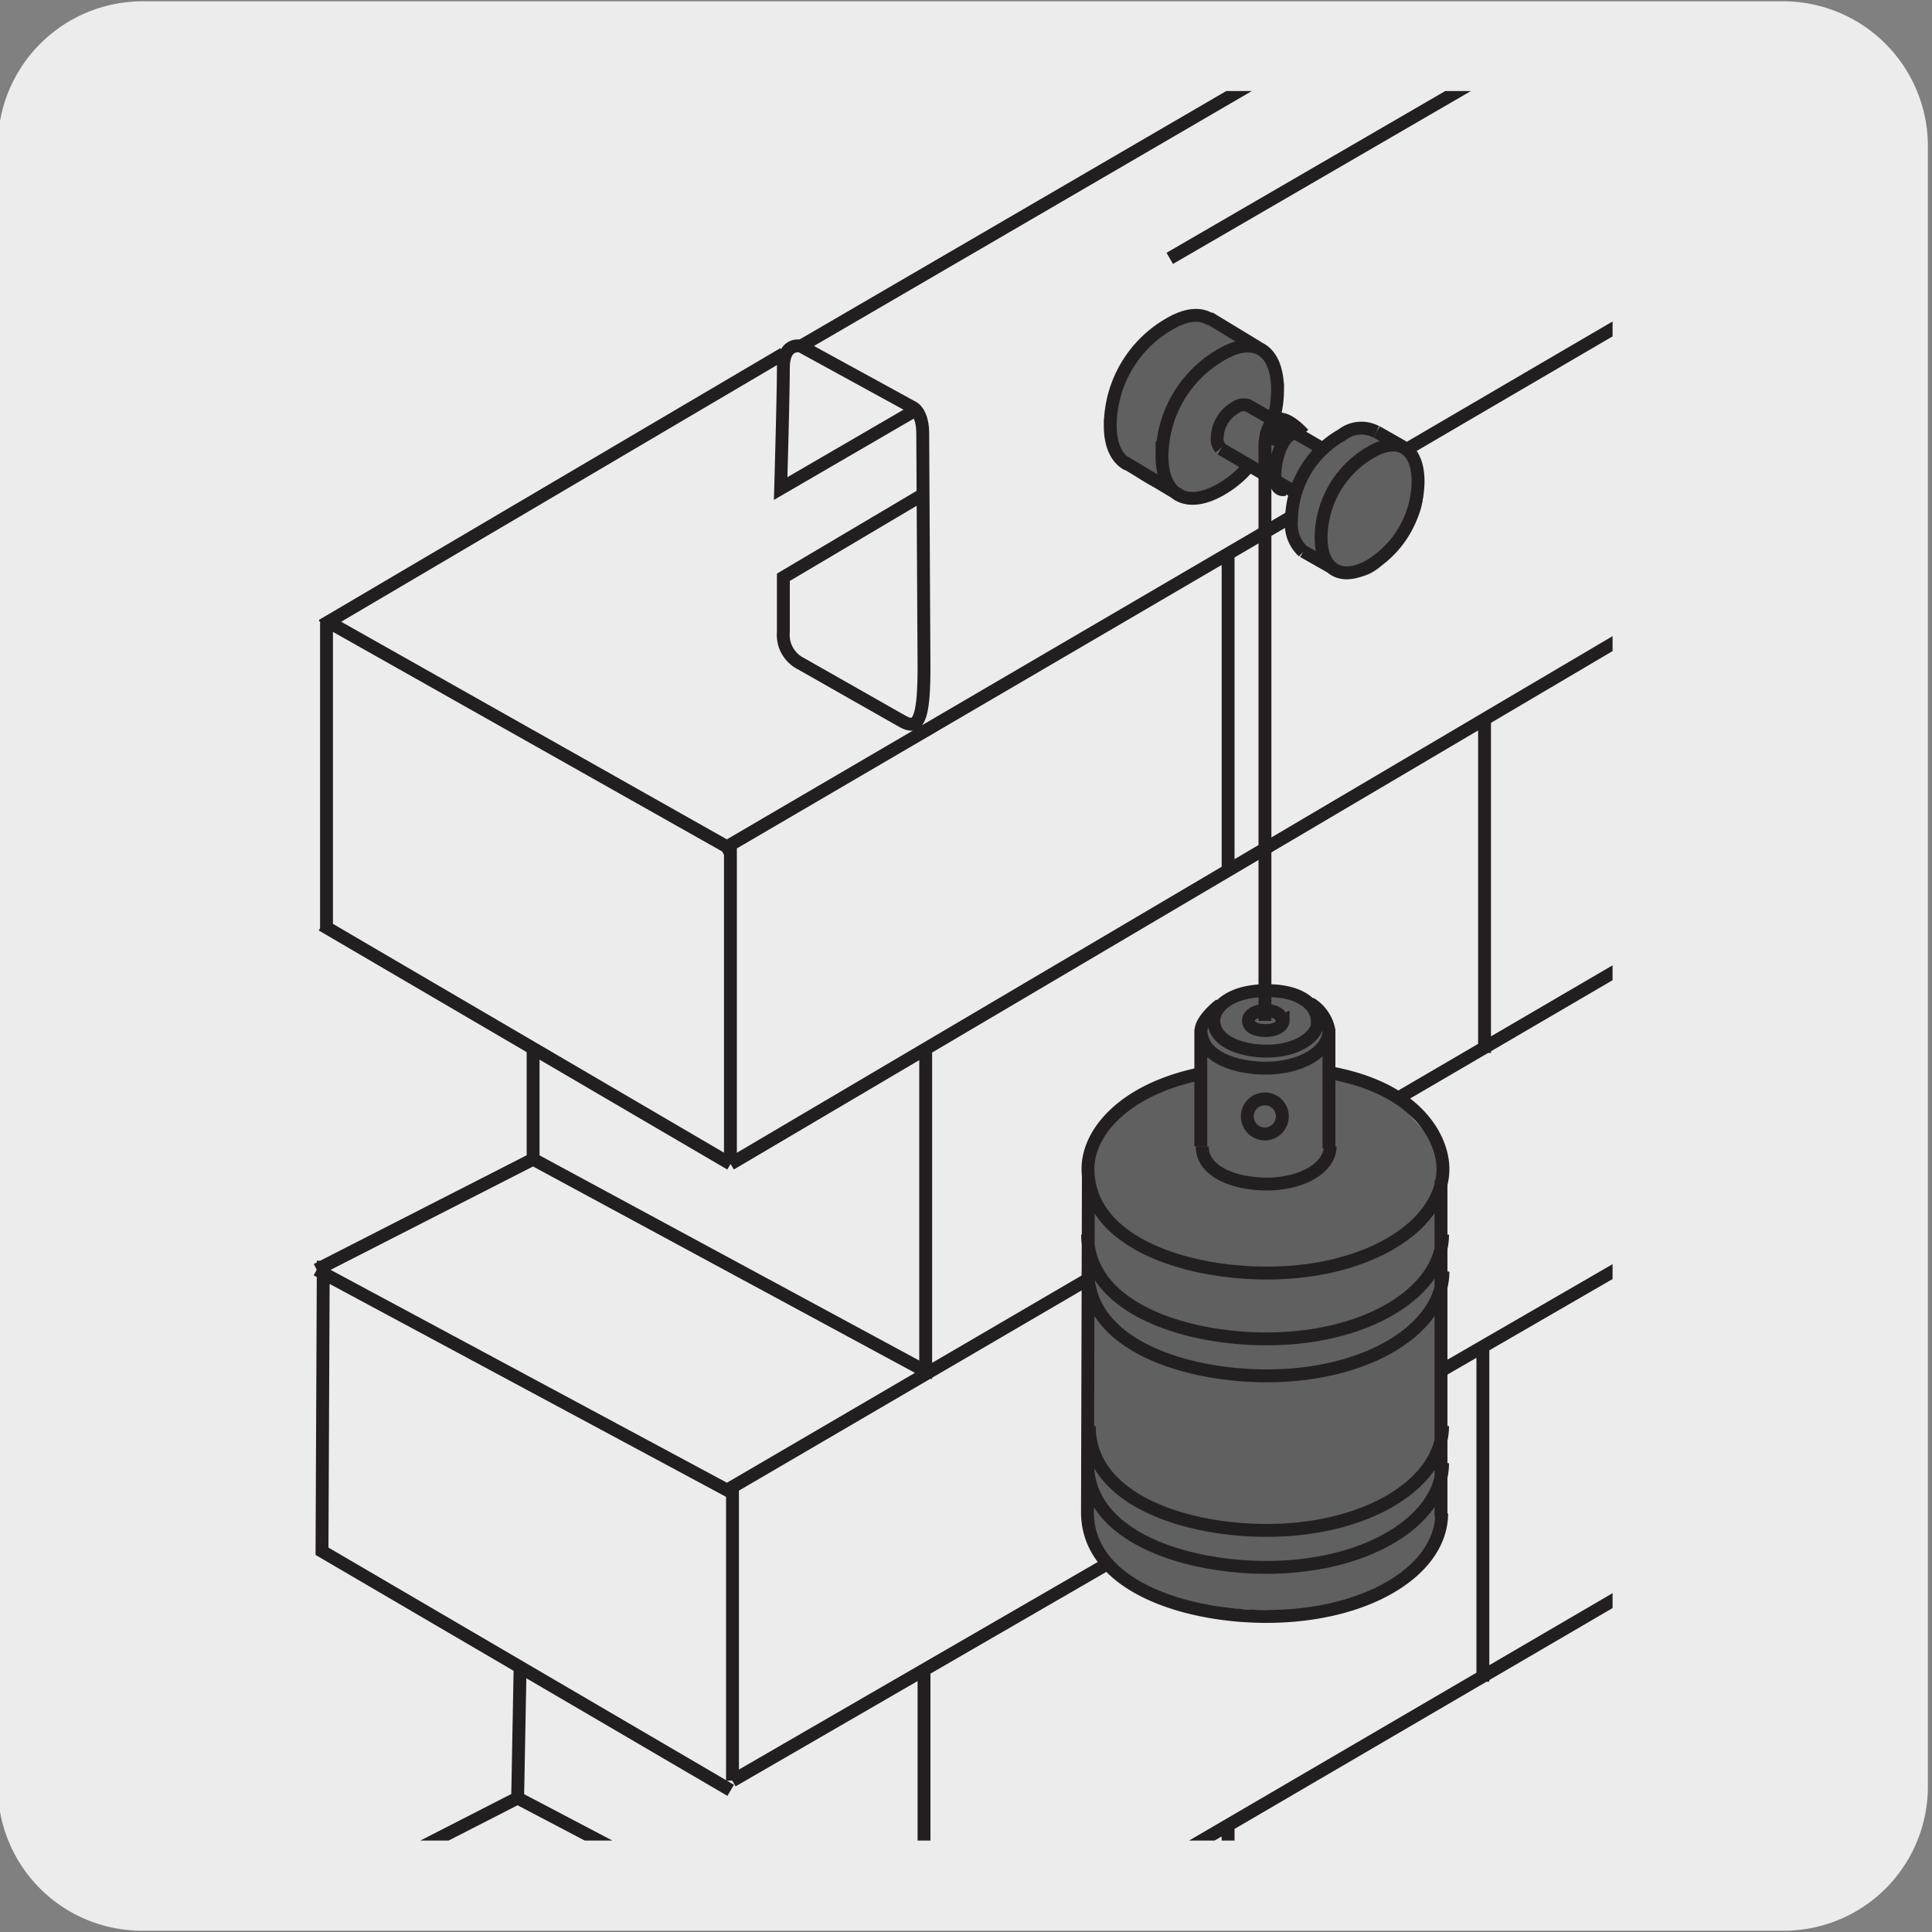 <svg xmlns="http://www.w3.org/2000/svg" xmlns:xlink="http://www.w3.org/1999/xlink" viewBox="0 0 150 150"><rect x="0" y="0" width="150" height="150" fill="#808080" stroke="none"/><defs><style>.cls-1,.cls-6{fill:none;}.cls-2{fill:#edecec;}.cls-3{clip-path:url(#clip-path);}.cls-4{clip-path:url(#clip-path-2);}.cls-5{clip-path:url(#clip-path-3);}.cls-6{stroke:#231f20;stroke-miterlimit:10;}.cls-7{fill:#606060;}</style><clipPath id="clip-path"><rect class="cls-1" x="-1013.79" y="-504.76" width="135.57" height="140.86"/></clipPath><clipPath id="clip-path-2"><rect class="cls-1" x="-164.2" y="-505.97" width="135.57" height="140.86"/></clipPath><clipPath id="clip-path-3"><rect class="cls-1" x="12.19" y="7.07" width="113.01" height="135.83"/></clipPath></defs><title>17067-02</title><g id="Capa_2" data-name="Capa 2"><path class="cls-2" d="M11.08.1H138.39a11.25,11.25,0,0,1,11.29,11.21v127.4a11.19,11.19,0,0,1-11.19,11.19H11A11.19,11.19,0,0,1-.17,138.71h0V11.34A11.25,11.25,0,0,1,11.08.1Z"/></g><g id="Capa_3" data-name="Capa 3"><g class="cls-5"><path class="cls-6" d="M25,48.57,60.84,27.46m10.9,10.89L60.82,44.82v4.26a2.5,2.5,0,0,0,1.37,2.45L70.06,56c1.17.66,1.68.08,1.68-4.21l-.1-18.14c0-1.63-.74-2-.74-2l-8.71-4.77s-1.37-.38-1.37,1.7-.21,9.35-.21,9.35l10.67-6.2M90.82,20.06,212.31-50.45m8.54-15.06L62.19,26.87M248.52-46.57,56,66m.31-.33-31-17.49m108.36-2.87V20.49M95.35,67.58V43m-70,29.26V48.37m31.36,42V65.71M25,71.81,56.72,90.37M248.81-22.95,56.72,90.37M24.59,98.58,41.39,90m0-8.91,0,8.91,30.48,16.47M248.64,3.41,56.45,115.69,24.59,98.58m109.26-5V70.48M95.47,115.8v-23M25.1,97.88,25,120.44,56.73,139M152.9,59.55V33.61M115.26,81.75V55.81M71.87,107.06V81.12m-15,57.13V115.69M25,147.37l15.2-7.78M228,39.26l-171.14,99m-16.48-8.79-.19,10.13,31,16.29M248.52,52.23,56.32,164.51,25.36,147m108.36-2.87V119.3M95.35,166.38V141.83m57.42-33.46V82.43m-37.64,48.14V104.63M71.74,155.88V129.94M248.81,75.85,56.72,189.17m191.92-87L56.45,214.49,25.63,197.24M152.9,158.35V132.42M227.2,138,56.85,236.83"/><path class="cls-7" d="M87.1,29.09l2.36-3.42L93,24.15l1.51.76,4.28,2.62a11.18,11.18,0,0,0,.41,2.73c.26,1.11-.94,1.73.17,2.52a6.49,6.49,0,0,0,3,1.71c1.12.15,2.68-1.5,3.8-1.35a5.25,5.25,0,0,1,3.32,2c2.52,4.08-.32,6.44-1.83,8.33-3,3.75-7.35-1.49-7.35-1.49s1.19-3.73-1.08-4.59c-.86-.32-1.27-.85-2.21-1.25-3.77,5.53-10.44.24-10.79-1.3a8.91,8.91,0,0,1,.91-5.75"/><path class="cls-6" d="M100.05,33.68c0,.25-.39.44-.86.44s-.85-.19-.85-.44.38-.44.85-.44S100.05,33.44,100.05,33.68Zm-6.18-9L97.69,27m-10.4,8.87,4.34,2.6m11.83,5.63-2.27-1.29m-.59-4.57L97,36.14m0,0-2.21-1.29m14.16-.14-2.07-1.18m-4.15,1.33-5.81-3.37a1.08,1.08,0,0,0-1,.15A2.81,2.81,0,0,0,94.5,34a1.11,1.11,0,0,0,.26.81M110.1,37.4a7.78,7.78,0,0,1-3.69,6.49c-2.27,1.31-3.84.35-3.84-2.14a7.71,7.71,0,0,1,3.91-6.67C108.69,33.82,110.1,34.91,110.1,37.4Zm-8.91,5.43a2.86,2.86,0,0,1-.92-2.4,7.69,7.69,0,0,1,3.91-6.66,2.44,2.44,0,0,1,2.67-.24M97,36.14A8.1,8.1,0,0,1,94.79,38c-2.7,1.55-4.57.41-4.57-2.56a9.16,9.16,0,0,1,4.66-7.94c2.63-1.51,4.31-.21,4.31,2.76a8.89,8.89,0,0,1-.34,2.38M87.56,36.06c-.86-.44-1.36-1.49-1.36-3a9.15,9.15,0,0,1,4.65-7.94c1.32-.76,2.39-.81,3.15-.3"/><path class="cls-7" d="M84.4,118.35l0-27.61.07-2a6.4,6.4,0,0,1,3.31-3.22l5.42-2.14L93,79.26l2.22-2.14,5-.4,2.38,2,.83,4.58,4.48,1.55L111.66,89l.33,8-.06,4.82.06,12.46-.75,5.75s-3.69,4.2-7.4,4.82-12.43-.31-12.43-.31-6.29-1.23-7-6.24"/><path class="cls-6" d="M99.56,86.67a1.36,1.36,0,1,1-1.35-1.35A1.35,1.35,0,0,1,99.56,86.67ZM103.18,80l0,9.16m8.7,2.48v26.12M84.5,91.46l-.07,26m8.8-37.56V89m18.7,28.5c0,4.4-5.74,8-13.61,8-6.33,0-13.89-2.38-13.89-8.1M112,113.6c0,4.39-5.8,8.09-13.67,8.09-6.32,0-13.89-2.38-13.89-8.09M112,110.72c0,4.4-5.8,8.1-13.67,8.1-6.32,0-13.76-2.38-13.76-8.1m27.46-12c0,4.4-5.8,8.1-13.67,8.1-6.33,0-13.89-2.38-13.89-8.1M112,95.85c0,4.4-5.8,8.1-13.67,8.1-6.33,0-13.89-2.38-13.89-8.1m19-12.53c6.9,1.32,8.59,5.32,8.59,7.42,0,4.4-5.8,8.1-13.67,8.1-6.33,0-13.89-2.38-13.89-8.1,0-2.8,2.77-6.16,8.8-7.39m10,5.66c0,1.59-2.09,2.92-4.93,2.92-2.29,0-5-.86-5-2.92m9-9.79c0,1.3-1.71,2.39-4,2.39-1.86,0-4.1-.7-4.1-2.39,0-1,1.28-2.31,4.1-2.31C101.54,76.91,102.27,78.48,102.27,79.22Zm-2.72,0c0,.43-.56.79-1.33.79s-1.36-.23-1.36-.79c0-.34.43-.77,1.36-.77C99.31,78.48,99.55,79,99.55,79.25Zm2.1-1.32A3.13,3.13,0,0,1,103.18,80c0,1.59-2.09,2.93-4.93,2.93-2.29,0-5-.86-5-2.93,0-.59.76-1.44,1.49-2"/><path class="cls-6" d="M98.21,79.26V34.49s.13-3.83,3-.78M99.75,38c-1.51.39-.56-4.79,1-4.32"/></g></g></svg>
